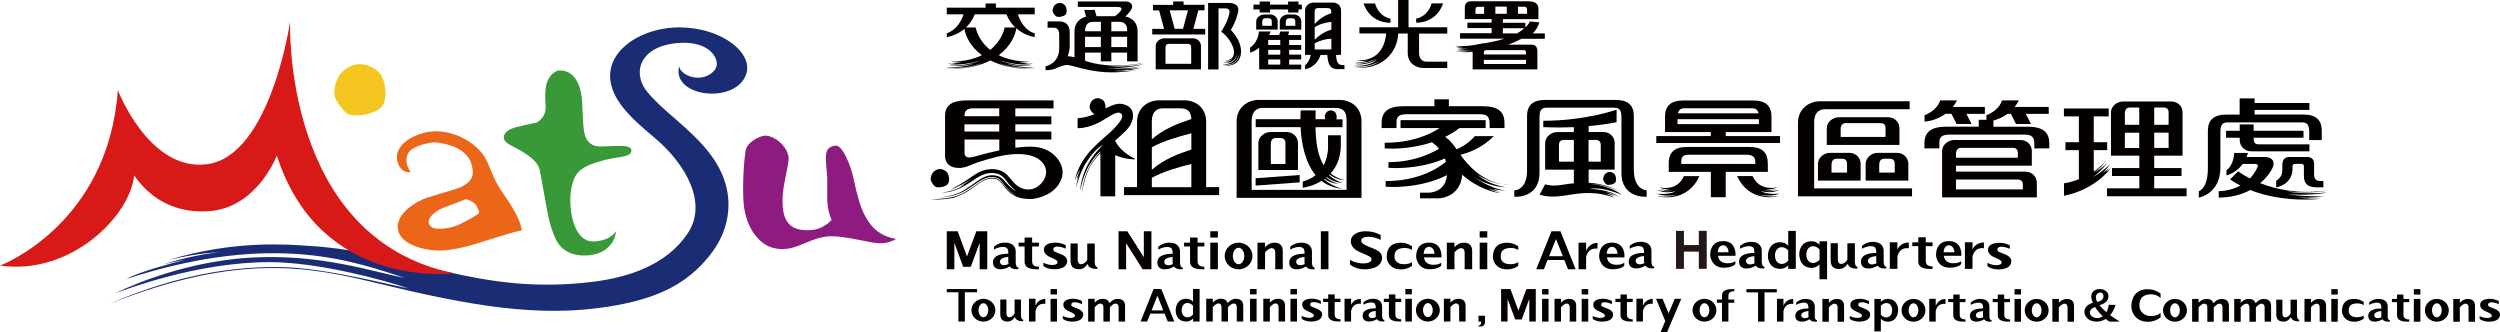<?xml version="1.0" encoding="UTF-8"?>
<svg id="_圖層_2" data-name="圖層 2" xmlns="http://www.w3.org/2000/svg" viewBox="0 0 309.29 41.13">
  <defs>
    <style>
      .cls-1 {
        fill: #399938;
      }

      .cls-2 {
        fill: #040000;
      }

      .cls-3 {
        fill: #d71918;
      }

      .cls-4 {
        fill: #f5c620;
      }

      .cls-5 {
        fill: #ec661a;
      }

      .cls-6 {
        fill: #1a2d74;
      }

      .cls-7 {
        fill: #8e1b80;
      }

      .cls-8 {
        fill: #231815;
      }
    </style>
  </defs>
  <g id="_圖層_1-2" data-name="圖層 1">
    <g>
      <g>
        <g>
          <g>
            <g>
              <g>
                <g>
                  <path class="cls-2" d="M165.71,12.36h-9.99c-1.34,0-2.73,.92-2.73,2.67v9.45h15.45V15.03c0-1.74-1.3-2.67-2.73-2.67Zm-10.86,11.13V14.96c0-.91,.39-1.61,1.37-1.61h8.97c.87,0,1.4,.36,1.4,1.44v8.7h-11.74Z"/>
                  <polygon class="cls-2" points="155.34 22.96 160.79 22.56 160.79 21.65 155.34 22.05 155.34 22.96"/>
                  <path class="cls-2" d="M164.49,21.59c.96,.73,1.83,.69,1.83,.69-.69-.17-1.25-.45-1.7-.83,.72-.79,1.26-1.92,1.26-3.5v-1.22h-1.58v1.22s.1,1.27-.54,2.5c-.78-1.28-.98-3-1.01-4.71h3.34v-.98h-.76c.1-.26,0-.66-.09-.8-.11-.16-.51-.45-.94-.22-.36,.2-.52,.74-.31,1.01h-1.24c0-.37,.01-.74,.02-1.09h-1.85s-.04,.42-.04,1.09h-5.53v.98h5.55c.09,1.77,.48,4.28,1.86,5.94-.41,.33-.93,.61-1.59,.79v.77c.42-.05,1.38-.27,2.32-.85,.67,.53,1.52,.88,2.58,.97-1.04-.26-1.79-.75-2.28-1.17,.02-.02,.05-.03,.07-.05,.94,.66,1.72,.6,1.72,.6-.65-.14-1.15-.45-1.51-.76,.02-.02,.05-.04,.07-.06,.99,.75,1.97,.71,1.97,.71-.73-.2-1.29-.58-1.69-.96,.03-.03,.06-.06,.09-.09Z"/>
                  <path class="cls-2" d="M160.58,21.03v-3.32c0-.81-.65-1.38-1.43-1.38h-1.97c-.71,0-1.5,.57-1.5,1.38v3.32h4.9Zm-3.36-.74v-2.47c0-.42,.18-.75,.64-.75h.52c.4,0,.65,.17,.65,.67v2.55h-1.81Z"/>
                </g>
                <g>
                  <path class="cls-2" d="M115.67,23.06c.22,.22,1.21,.13,1.57-.27,.32-.35,.15-1.16-.03-1.41-.17-.25-.78-.69-1.44-.33-.55,.3-.66,.96-.62,1.22,.04,.26,.33,.61,.51,.79Z"/>
                  <path class="cls-2" d="M130.72,19.5c-.74-.9-1.9-1.32-2.97-1.35-.66-.02-1.39,.03-2.14,.12v-1.01h4.46v-.99h-4.46v-.89h4.46v-.99h-4.46v-.98h4.73v-.99h-10.61c-1.38,0-2.81,.24-2.81,1.89v4.82s-.17,1.37,1.25,1.61c1.1,.19,1.88-.34,2.72-.63,1.6-.52,3.17-.97,4.61-1.04,3.16-.15,3.99,1.36,3.92,2.34-.07,.94-.98,1.9-1.9,2.01-.71,.09-1.15-.12-1.54-.36-.79-.51-1.11-1.34-1.78-1.74-.67-.41-1.42-.45-2.03-.35-1.55,.26-1.92,1.15-4.59,2.49,.83-.23,2.57-1.26,2.8-1.41-.58,.4-1.33,.89-1.7,1.09,.25-.11,.49-.23,.73-.37-.18,.15-.65,.44-1.12,.64-.46,.2-1.79,.46-1.79,.46,1.17-.11,1.98-.37,2.86-.9,.89-.49,1.85-1.38,2.92-1.54,.51-.07,1.1,0,1.46,.21,.37,.2,.62,.54,.88,.88,.46,.67,1.07,1.08,1.14,1.11-.13-.04-.43-.18-.73-.45-.32-.27-.62-.67-.91-.97-.3-.3-.63-.46-1.08-.51-.51-.06-.96,.04-1.46,.3-.97,.54-1.99,1.46-2.96,1.87-.96,.44-2.45,.58-2.44,.58,.94-.08,1.93-.17,2.98-.73,1.05-.52,2.12-1.54,3.03-1.76,.23-.06,.77-.13,1.25,.08,.31,.13,.48,.4,.79,.8,.29,.39,.67,.79,.99,1.01,.32,.23,.53,.32,.53,.32-.11-.04-.44-.18-.81-.49-.38-.3-.74-.78-1.02-1.11-.31-.34-.42-.46-.84-.54-.48-.07-.83-.03-1.33,.22-.96,.52-2,1.46-3.31,1.97-1.25,.45-3.29,.42-3.28,.43,.19,0,1.2,.14,2.79-.17,.68-.19,1.51-.61,2.27-1.15,.76-.52,1.49-1.1,2.13-1.21,.98-.11,1.23,.14,1.68,.71,.38,.5,1.17,1.58,2.63,1.74,.44,.05,.88,.08,1.28,.02,1.57-.28,2.72-1.06,3.2-2.07,.55-.96,.39-2.05-.4-3.02Zm-7.1-3.23h-4.3v-.89h4.3v.89Zm-3.18-2.87h3.18v.98h-4.3c0-.65,.27-.98,1.11-.98Zm-.04,6.01c-1.21,.33-1.07-.56-1.07-.56v-1.59h4.3v1.35c-1.16,.24-2.28,.54-3.23,.8Z"/>
                </g>
                <g>
                  <path class="cls-2" d="M224.44,23.32V15.11c0-.91,.38-1.6,1.36-1.6h10.45v-.98h-11.1c-1.33,0-2.71,.92-2.71,2.64v9.12h14.11v-.98h-12.12Z"/>
                  <path class="cls-2" d="M234.99,17.93v-2.06c0-.8-.64-1.37-1.42-1.37h-6.08c-.71,0-1.49,.57-1.49,1.37v2.06h8.99Zm-7.27-.98v-.98c0-.42,.18-.74,.63-.74h4.28c.4,0,.64,.17,.64,.66v1.05h-5.55Z"/>
                  <path class="cls-2" d="M226.37,18.91c-.69,0-1.46,.57-1.46,1.37v2.06h5.28v-2.06c0-.8-.63-1.37-1.39-1.37h-2.43Zm.22,2.45v-.98c0-.42,.17-.74,.62-.74h.67c.39,0,.63,.17,.63,.66v1.05h-1.92Z"/>
                  <path class="cls-2" d="M236.09,22.34v-2.06c0-.8-.63-1.37-1.39-1.37h-2.43c-.69,0-1.46,.57-1.46,1.37v2.06h5.28Zm-3.6-1.96c0-.42,.17-.74,.62-.74h.67c.39,0,.63,.17,.63,.66v1.05h-1.92v-.98Z"/>
                </g>
                <g>
                  <path class="cls-2" d="M241.43,14.09l.63,1.25h1.85l-.63-1.25h2.28v-.86h-3.97c.19-.24,.37-.5,.53-.81h-2.1s-.21,1.14-1.92,1.84v.79s1.34-.05,2.59-.97h.74Z"/>
                  <path class="cls-2" d="M250.82,15.68h-4.2v-.77c.49-.13,1.12-.37,1.73-.82h.43l.63,1.25h1.85l-.63-1.25h2.83v-.86h-4.22c.19-.24,.37-.5,.53-.81h-2.1s-.21,1.14-1.92,1.84v.56h-.95v.85h-3.99c-1.85,0-2.73,.63-2.73,2.08v.61h1.85v-.77c0-.8,.56-.94,1.37-.94h9.01c.81,0,1.37,.09,1.37,1.14v.57h1.85v-.61c0-1.35-.73-2.08-2.73-2.08Z"/>
                  <path class="cls-2" d="M250.56,21.23h-8.57v-.73h9.38v-1.81c0-.8-.64-1.37-1.42-1.37h-8.18c-.71,0-1.5,.56-1.5,1.37v5.73h11.72v-1.81c0-.8-.64-1.37-1.42-1.37Zm-8.57-2.2c0-.42,.18-.74,.64-.74h6.36c.4,0,.65,.17,.65,.66v.56h-7.65v-.48Zm0,4.4v-1.22h7.62c.4,0,.65,.17,.65,.66v.56h-8.27Z"/>
                </g>
                <g>
                  <path class="cls-2" d="M266.51,23.3v-1.53h3.38v-.98h-3.38v-1.53h3.51v-5.35c0-.8-.64-1.36-1.42-1.36h-5.94c-.71,0-1.5,.56-1.5,1.36v5.35h3.51v1.53h-3.38v.98h3.38v1.53h-4v.98h9.85v-.98h-4Zm1.78-5h-1.78v-1.89h1.78v1.89Zm0-4.34v1.48h-1.78v-2.14h1.14c.4,0,.65,.17,.65,.66Zm-5.41,.08c0-.42,.18-.74,.63-.74h1.15v2.14h-1.78v-1.4Zm0,4.27v-1.89h1.78v1.89h-1.78Z"/>
                  <path class="cls-2" d="M260.51,21.26c.21-.18,.41-.49,.41-.49-.42,.42-.87,.63-.87,.63,.46-.3,.98-1.06,.98-1.06-1.05,.96-1.74,1.37-2,1.5v-.02c.86-.58,1.72-1.73,1.72-1.73-.79,.82-1.48,1.17-1.72,1.27h0c.89-.53,1.53-1.51,1.53-1.51-.47,.56-1,1.01-1.53,1.37v-2.65h1.66v-.98h-1.66v-3.19h1.85v-.98h-5.54v.98h1.85v3.19h-1.66v.98h1.66v3.61c-1.05,.4-1.84,.5-1.84,.5v1.54c4.01-.81,5.83-3.47,5.83-3.47-.35,.39-.66,.51-.66,.51Z"/>
                </g>
                <g>
                  <path d="M278.51,18.72h7.2v-.86h-6.25c-.58,0-.65-.34-.65-.82h6.17v-.86h-6.17v-.79h-1.72v.79h-1.69v.86h1.69v.29c0,.8,.64,1.39,1.42,1.39Z"/>
                  <path d="M286.43,23.18h1.01v-.79h-.43c-.54,0-.72-.32-.72-.89v-1.23c0-.4-.18-.85-.87-.85h-2.21c-.79,0-.85,.71-.85,.98v.54c0,.68-.14,.96-.76,1.44v.8s2.02-.3,2.02-2.31v-.29c0-.22,.12-.31,.37-.31h.66c.3,0,.38,.12,.38,.31v1.21c0,.77,.36,1.37,1.4,1.37Z"/>
                  <path d="M284.98,14.17h-6.05v-.57h6.78v-.86h-6.78v-.57h-1.85v2.01h-1.65c-1.52,0-2.28,.63-2.28,2.02v4.63c0,1.28-.29,2.45-1.12,2.83v.79s2.67-.46,2.67-3.71v-4.32c0-.94,.19-1.28,.94-1.28h9.11c.75,0,.94,.34,.94,1.28v.91h1.55v-1.14c0-1.39-.76-2.02-2.28-2.02Z"/>
                  <path d="M287.78,23.83c-3.25,.24-4.8-.15-4.8-.15,3.02,.35,4.91-.12,4.91-.12-3.53,.51-6.36-.15-8.26-.9,.74-.63,1.22-1.3,1.46-1.76,.5-.98-.05-1.48-.95-1.48h-2.21c.07-.16,.13-.32,.18-.5h-1.71s0,1.46-.95,2.14v.63s1.15-.22,2.01-1.41h1.47c.36,0,.47,.15,.39,.34-.26,.59-.59,1.07-.97,1.46-.94-.49-1.45-.89-1.45-.89l-1.01,1.01c.42,.28,.84,.53,1.28,.76-1.34,.72-2.68,.69-2.68,.69v.79c1.61,0,2.9-.39,3.9-.93,4.22,1.66,8.68,1.09,8.68,1.09-2.06,0-2.67-.19-2.67-.19,1.03,.12,2.69,0,2.69,0-.67,.02-1.55-.03-1.55-.03,.95,.03,2.06-.13,2.06-.13-2.66,.12-4.56-.21-4.56-.21,2.84,.19,4.76-.19,4.76-.19Z"/>
                </g>
                <g>
                  <path d="M172.77,15.07c0-.8,.56-.94,1.36-.94h8.8c.8,0,1.36,.09,1.36,1.14v.57h1.84v-.61c0-1.36-.72-2.09-2.71-2.09h-4.17v-.85h-1.79v.85h-3.82c-1.84,0-2.71,.63-2.71,2.09v.61h1.84v-.77Z"/>
                  <path d="M186.38,22.88c-2.9-.29-4.78-2.43-5.71-3.73,.84-.2,2.63-.77,4.14-2.31h-2.35s-.88,1.08-2.25,1.63c-.74-1.08-1.14-1.33-1.43-1.53,.61-.3,1.21-.66,1.78-1.1h3.24v-.98h-10.53v.98h4.84c-1.35,.89-3.56,1.82-6.8,1.82v.7s2.79,.26,5.84-.76c.35,.24,.64,.51,.89,.8-1.29,.75-3.36,1.66-6.27,1.66v.7s3.54,.34,6.99-1.15c.05,.13,.1,.27,.13,.4-.95,.79-3.37,2.39-7.46,2.39v.7s3.96,.38,7.59-1.43c-.04,.33-.12,.63-.23,.89-.55,1.29-2.06,1.28-2.06,1.28h-1.05v.7h2.28c.65,0,2.76-.46,2.94-2.92,1.85,1.65,3.98,2.25,4.73,2.26-1-.2-1.52-.58-1.52-.58,.9,.39,1.42,.39,1.42,.39-.54-.14-.84-.35-.84-.35,.8,.25,1.53,.23,1.53,.23-2.04-.29-3.82-1.67-3.82-1.67,1.97,1.3,3.87,1.26,3.87,1.26-2.28-.37-3.47-1.53-3.47-1.53,1.95,1.25,3.59,1.22,3.59,1.22Z"/>
                </g>
                <g>
                  <path d="M198.78,21.37c-.39,.21-.46,.68-.44,.86,.03,.19,.23,.43,.36,.56,.16,.15,.85,.09,1.11-.19,.22-.25,.1-.82-.02-1-.12-.18-.55-.49-1.01-.23Z"/>
                  <path d="M202.13,21.09v-6.72c0-1.38-.75-2.01-2.26-2.01h-8.69c-1.51,0-2.26,.63-2.26,2.01v6.73c0,2.09-1.14,2.45-1.58,2.45v.79s3.12,.27,3.12-2.97v-6.77c0-.94,.19-1.28,.94-1.28h8.26c.75,0,.94,.34,.94,1.28v6.77c0,3.24,3.12,2.97,3.12,2.97v-.79c-.44,0-1.58-.46-1.58-2.46Z"/>
                  <path d="M196.54,22.63v-1.65h3.22v-3.28c0-.8-.64-1.37-1.41-1.37h-1.81v-.73c1.12-.1,2.3-.25,3.46-.48v-1.55s-3.83,1.37-9.07,1.37v.79s1.6,.09,3.78,0v.61h-2.06c-.7,0-1.49,.56-1.49,1.37v3.28h3.55v1.69c-1.42,.1-2.22,.49-3.56,.13l-.68,1.27c2.84,.91,5.08-1.15,9.3,.39-.4-.27-1.16-.52-1.16-.52,.79,.11,1.19,.36,1.19,.36-.51-.4-1.11-.55-1.34-.6,1.19,.21,1.83,.69,1.83,.69-1.08-1.02-3.63-1.02-3.63-1.02,1.63-.34,4.01,.74,4.01,.74-1.75-1.32-4.09-1.38-4.09-1.38,2.05,0,4.33,1.15,4.33,1.15-1.68-.84-3-1.19-4.35-1.28Zm.86-5.32c.4,0,.64,.17,.64,.66v2.03h-1.51v-2.69h.86Zm-4.53,2.69v-2.04c0-.42,.18-.65,.63-.65h1.21v2.69h-1.83Z"/>
                </g>
                <g>
                  <path class="cls-2" d="M213.5,16.83v-.49h5.66v-1.9c0-1.38-.75-2.01-2.27-2.01h-8.63c-1.51,0-2.27,.63-2.27,2.01v1.9h5.66v.49h-6.74v.86h15.31v-.86h-6.74Zm-5.02-3.44h8.19c.54,0,.79,.18,.89,.63h-9.97c.1-.45,.35-.63,.89-.63Zm-.94,1.97v-.61h10.07v.61h-10.07Z"/>
                  <path class="cls-2" d="M218.7,20.19c0-1.38-.75-2.01-2.27-2.01h-7.71c-1.51,0-2.27,.63-2.27,2.01v1.07h5.21v3.14h1.84v-3.14h5.21v-1.07Zm-1.54,.09h-9.16v-.3c0-.6,.26-.84,.94-.84h7.12c.69,0,1.1,.27,1.1,.85v.29Z"/>
                  <path class="cls-2" d="M208.33,21.79c-.89,1.99-3.05,1.38-3.05,1.38,.62,.35,1.38,.23,1.38,.23-.75,.23-1.3-.01-1.3-.01,.67,.37,1.61,.17,1.61,.17-.85,.27-1.93-.07-1.93-.07,.88,.55,2.29,.16,2.29,.16-.92,.53-2.37,.3-2.37,.3,1.22,.5,2.66,.11,2.66,.11-1.21,.42-2.71,.22-2.71,.22,3.52,.69,4.89-1.49,5.33-2.49h-1.91Z"/>
                  <path class="cls-2" d="M217.53,24.05s1.44,.39,2.66-.11c0,0-1.45,.22-2.37-.3,0,0,1.41,.39,2.29-.16,0,0-1.07,.34-1.93,.07,0,0,.94,.19,1.61-.17,0,0-.55,.24-1.3,.01,0,0,.77,.12,1.38-.23,0,0-2.16,.61-3.05-1.38h-1.91c.44,1,1.81,3.18,5.33,2.49,0,0-1.5,.2-2.71-.22Z"/>
                </g>
                <g>
                  <path d="M140.4,19.7v-.08s-1.72-.71-2.45-2.22c.42-.36,.85-.75,1.26-1.15,1.23-1.18,1.31-2.76,.11-3.24-.82-.33-1.38-.19-2.55,.41,.03-.32-.07-.7-.17-.86-.15-.22-.68-.61-1.25-.29-.48,.26-.57,.84-.54,1.07,.03,.23,.39,.75,.61,.77-1.12,.49-2.1,.51-2.1,.52v1.23c.84,.02,1.98-.34,2.82-.8,1.11-.62,2.05-1.39,2.51-1.04,.45,.34,.09,.97-1.08,2.14-.43,.43-1.41,1.18-2.41,2.22-1.69,1.75-2.09,3.39-2.18,3.98,.12-.37,.43-1.16,.65-1.36-.08,.15-.37,.83-.45,1.3,.05-.17,.16-.39,.23-.49-.06,.3-.34,1.42-.32,1.42,.16-.35,.52-2.01,1.39-3.27,.83-1.29,1.61-1.85,2.01-2.08-.03,.03-1.39,1.33-2.05,2.76-.71,1.41-.83,2.99-.84,2.99,.11-.23,.33-1.81,1.21-3.28,.47-.78,.95-1.3,1.33-1.64v.12c-.47,.47-1.05,1.15-1.43,1.95-.75,1.42-.86,3.11-.86,3.1,.29-1.42,.35-1.86,.91-3.08,.29-.63,.84-1.31,1.38-1.84v5.33h1.83v-5.1c1.15,.54,2.44,.53,2.44,.53Z"/>
                  <path d="M149.22,23.16V15.07c0-1.74-1.29-2.66-2.7-2.66h-3.15c-1.32,0-2.7,.92-2.7,2.66v8.08h-1.61v.99h11.77v-.99h-1.61Zm-6.72-4.94c1.42-.79,3.15-1.27,4.89-1.73v2.01c-1.62,.53-3.35,1.17-4.89,2.5v-2.79Zm1.36-4.82h2.15c.83,0,1.35,.33,1.38,1.33-1.62,.53-3.35,1.17-4.89,2.5v-2.22c0-.91,.38-1.61,1.36-1.61Zm-1.36,8.6c1.42-.79,3.15-1.27,4.89-1.72v2.88h-4.89v-1.15Z"/>
                </g>
              </g>
              <g>
                <g>
                  <path class="cls-2" d="M158.07,3.66v-1c0-.51-.43-.87-.96-.87h-.69c-.48,0-1.01,.36-1.01,.87v1h2.66Zm-1.91-.94c0-.27,.12-.47,.43-.47h.31c.27,0,.44,.11,.44,.42v.52h-1.17v-.47Z"/>
                  <path class="cls-2" d="M160.03,1.79h-.69c-.48,0-1.01,.36-1.01,.87v1h2.66v-1c0-.51-.43-.87-.96-.87Zm-.96,1.41v-.47c0-.27,.12-.47,.43-.47h.31c.27,0,.44,.11,.44,.42v.51h-1.17Z"/>
                  <polygon class="cls-2" points="160.64 .19 159.36 .19 159.36 .57 157.13 .57 157.13 .19 155.84 .19 155.84 .57 155.07 .57 155.07 1.17 155.84 1.17 155.84 1.55 157.13 1.55 157.13 1.17 159.36 1.17 159.36 1.55 160.64 1.55 160.64 1.17 161.06 1.17 161.06 .57 160.64 .57 160.64 .19"/>
                  <path class="cls-2" d="M159.5,3.89h-1.11l-.14,.44h-1.24c.14-.26,.2-.44,.2-.44h-1.46c-.12,1.45-1.09,1.99-1.09,1.99v.64c.43-.14,.81-.36,1.12-.62v2.69h5.2v-.6h-1.49v-.63h1.49v-.6h-1.49v-.59h1.49v-.6h-1.49v-.63h1.49v-.6h-1.62l.13-.44Zm-1.11,4.1h-1.49v-.63h1.49v.63Zm0-1.23h-1.49v-.59h1.49v.59Zm0-1.19h-1.49v-.63h1.49v.63Z"/>
                  <path class="cls-2" d="M166.02,8.04c-.62,0-.67-.64-.74-1.24l.63-.02V1.27c0-.56-.45-.95-.99-.95h-2.42c-.49,0-1.04,.39-1.04,.95V6.8h.7c-.16,.86-.7,1.29-.7,1.29v.49c1.23-.28,1.73-1.2,1.92-1.78h.82c.1,.85,.17,1.75,1.27,1.75h.86v-.5h-.3Zm-3.37-4.67c.62-.41,1.38-.6,2.06-.66v.96c-.96,.27-1.63,.81-2.06,1.24v-1.54Zm0,2c.63-.38,1.39-.55,2.06-.59v1.34h-2.06v-.75Zm.44-4.37h1.16c.28,0,.45,.12,.45,.46v.18c-.99,.31-1.67,.9-2.06,1.33V1.45c0-.29,.12-.45,.44-.45Z"/>
                </g>
                <path class="cls-2" d="M123.54,7.8c2.47,.9,4.42,.49,4.42,.49-2.23,.12-3.4-.43-3.4-.43,1.72,.5,3.06,.24,3.06,.24-2.03,.12-3.88-.59-3.88-.59,2.86,.79,4.08,.36,4.08,.36-.82,.07-1.23-.02-1.23-.02,.39,.02,.66-.06,.66-.06-.67,.03-1.2-.1-1.2-.1,.9,.04,1.34-.05,1.34-.05-1.64-.02-2.89-.35-3.83-.81,1.51-1.13,2.08-2.55,2.17-3.33,1.07,.94,2.28,1.09,2.28,1.09v-.47c-1.19-.33-1.84-1.55-2.08-2.35h2.08V.95h-4.8V.43h-1.28V.95h-4.8v.82h2.08c-.24,.78-.89,1.95-2.08,2.35v.47s1.13-.14,2.18-1.01c.12,.8,.7,2.16,2.16,3.25-.94,.46-2.18,.79-3.83,.81,0,0,.43,.09,1.34,.05,0,0-.53,.12-1.2,.1,0,0,.27,.08,.66,.06,0,0-.41,.09-1.23,.02,0,0,1.21,.43,4.08-.36,0,0-1.85,.71-3.88,.59,0,0,1.34,.25,3.06-.24,0,0-1.17,.55-3.4,.43,0,0,1.95,.42,4.42-.49,0,0-1.55,.82-4.56,.66,0,0,2.9,.38,5.6-.98,2.72,1.36,5.59,.98,5.59,.98-3.01,.16-4.56-.66-4.56-.66Zm-2.83-4.4h-1.21c.42-.4,.82-.93,1.1-1.63h3.91c.28,.7,.67,1.23,1.1,1.63h-1.32s-.24,1.55-1.79,2.77c-1.55-1.23-1.79-2.77-1.79-2.77Z"/>
                <g>
                  <path class="cls-2" d="M148.26,1.28h.76V.59h-2.59V.18h-1.29v.42h-2.5v.69h.76l.61,2.28h-1.46v.69h6.55v-.69h-1.46l.61-2.28Zm-3.56,0h2.27l-.61,2.28h-1.04l-.61-2.28Z"/>
                  <path class="cls-2" d="M147.59,4.74h-3.56c-.5,0-1.05,.4-1.05,.96v2.88h5.6v-2.88c0-.56-.45-.96-1-.96Zm-3.4,3.15v-2.01c0-.29,.12-.45,.44-.45h2.29c.28,0,.45,.12,.45,.46v2h-3.19Z"/>
                  <path class="cls-2" d="M152.27,3.7h0s.66-.98,.92-2.3c.14-.74-.46-1.04-1.22-1.04h-2.51V8.59h1.29V1.04h.83c.3,0,.6,.1,.52,.56-.16,1.03-1.02,2.34-1.02,2.34,.98,.56,2.77,3.28,.45,3.62,0,0,.47,.09,.96-.32,0,0-.27,.4-.9,.4,0,0,.34,.05,.61-.07,0,0-.25,.24-.92,.12,.39,.2,1.59,.15,1.76-1.12-.03,1.16-1.14,1.44-1.85,1.38,1.52,.3,2.11-.75,2.13-1.4,.02,.94-.77,1.69-2.21,1.56,2.92,.42,3.1-2.51,1.14-4.42Z"/>
                </g>
                <g>
                  <path class="cls-2" d="M179.05,4.14v-.77h-4.79V0h-1.29V3.37h-4.79v.77h3.31c-.07,.94-.54,3.45-3.58,3.32,0,0,.58,.2,1.31,0,0,0-.61,.33-1.58,.22,0,0,1.15,.35,2.7-.45,0,0-1.03,.75-2.73,.66,0,0,1.09,.37,2.77-.51,0,0-.9,.91-2.9,.74,0,0,1.3,.45,3.18-.53,0,0-1.09,.91-3.27,.76,3.68,.44,5.54-2.01,5.58-4.2h1.19v2.41c0,1.21,.97,1.85,1.91,1.85h2.98v-.78h-2.53c-.69,0-.96-.48-.96-1.11v-2.36h3.48Z"/>
                  <path class="cls-2" d="M172.03,2.81v-.49c-1.58-.35-1.91-1.89-1.91-1.89h-1.43c.91,2.57,3.34,2.38,3.34,2.38Z"/>
                  <path class="cls-2" d="M178.54,.42h-1.43s-.33,1.54-1.91,1.89v.49s2.43,.18,3.34-2.38Z"/>
                </g>
                <g>
                  <path class="cls-2" d="M130.62,2c.17,.16,.93,.1,1.21-.2,.24-.27,.11-.89-.02-1.08-.13-.19-.6-.53-1.11-.25-.42,.23-.5,.73-.47,.93s.25,.47,.4,.6Z"/>
                  <path class="cls-2" d="M141.31,7.97c-2.44,.44-4.28,.18-4.28,.18,2.11,.06,3.75-.18,4.46-.34-3.94,.61-5.9,.16-7.25-.29v-1.01h1.95v1.08h1.3v-1.08h1.95v1.08h1.3V3.86c0-1.05-.69-1.67-1.52-1.82,.18-.16,.49-.46,.74-.88,.34-.57-.15-.98-.68-.98h-5.94V.86h4.86c.43,0,.7,.1,.45,.47-.18,.26-.48,.51-.7,.67h-2.3l-.21-.77h-1.3l.22,.83c-.76,.18-1.43,.79-1.43,1.8v3.23c-.28-.08-.55-.13-.84-.13,.21-.54,.25-1.04,.25-1.22v-1.68c0-1.01-.51-1.41-1.3-1.41h-1.44v.78h.78c.53,0,.66,.49,.66,.75v1.78c0,1.96-1.69,2.24-1.69,2.24v.49c.66,0,1.17-.14,1.57-.36,.38-.13,.58-.25,.98-.29,.95-.08,3.9,1.6,8.84,.59-1.92,.3-2.89,.14-2.89,.14,2.25,0,3.39-.42,3.39-.42-1.3,.27-2.47,.23-2.47,.23,1.49-.06,2.14-.29,2.14-.29-2.32,.32-3.87,.13-3.87,.13,2.19,.09,4.25-.42,4.25-.42Zm-7.07-2.15v-1.27h1.95v1.27h-1.95Zm3.25,0v-1.27h1.95v1.27h-1.95Zm1.95-1.95h-1.95v-1.17h.97c1.14,0,.98,1.11,.98,1.17Zm-4.23-1.17h.99v1.17h-1.95s-.1-1.17,.96-1.17Z"/>
                </g>
              </g>
            </g>
            <g>
              <g>
                <g>
                  <path class="cls-2" d="M148.16,30.49h.84v-.47h-.84v-.63h-.93v.63h-.74v.47h.74v1.91c0,1.03,1.42,.91,1.77,.91v-.31c-.86,0-.84-.53-.84-.72v-1.79Z"/>
                  <rect class="cls-2" x="163.41" y="28.61" width=".94" height="4.7"/>
                  <g>
                    <rect class="cls-2" x="149.73" y="30.02" width=".94" height="3.29"/>
                    <rect class="cls-2" x="149.73" y="28.61" width=".94" height=".78"/>
                  </g>
                  <path class="cls-2" d="M157.68,30.02c-.55,0-.94,.3-1.17,.56v-.56h-.94v3.29h.94v-2.08c.21-.24,.52-.53,.82-.53,.5,0,.44,.61,.44,.61v2h.93v-2.26c0-.32-.07-1.03-1.03-1.03Z"/>
                  <polygon class="cls-2" points="141.51 28.61 141.51 31.83 139.47 28.61 139.32 28.61 138.38 28.61 138.38 33.31 139.32 33.31 139.32 30.09 141.36 33.31 141.51 33.31 142.45 33.31 142.45 28.61 141.51 28.61"/>
                  <path class="cls-2" d="M153.23,30.02c-.95,0-1.72,.74-1.72,1.65s.77,1.65,1.72,1.65,1.72-.74,1.72-1.65-.77-1.65-1.72-1.65Zm0,2.67c-.39,0-.71-.46-.71-1.02s.32-1.02,.71-1.02,.71,.46,.71,1.02-.32,1.02-.71,1.02Z"/>
                  <path class="cls-2" d="M145.99,32.59v-1.45c0-.49-.27-1.12-1.32-1.12-.87,0-1.37,.51-1.37,.51v.35c.58-.33,1.22-.42,1.55-.22,.22,.14,.22,.55,.22,.55v.19c-.6-.01-1.89,.08-1.89,1.07,0,1.15,1.46,.94,2.05,.5,.34,.46,1.09,.33,1.09,.33v-.2c-.31,0-.32-.52-.32-.52Zm-1.61,.21c-.44-.09-.68-.91,.69-1.01v.62c0,.1,.01,.19,.03,.26-.2,.09-.47,.18-.72,.13Z"/>
                  <path class="cls-2" d="M162.31,32.59v-1.45c0-.49-.27-1.12-1.32-1.12-.87,0-1.37,.51-1.37,.51v.35c.58-.33,1.22-.42,1.55-.22,.22,.14,.22,.55,.22,.55v.19c-.6-.01-1.89,.08-1.89,1.07,0,1.15,1.46,.94,2.05,.5,.34,.46,1.09,.33,1.09,.33v-.2c-.31,0-.32-.52-.32-.52Zm-1.61,.21c-.44-.09-.68-.91,.69-1.01v.62c0,.1,0,.19,.03,.26-.2,.09-.47,.18-.72,.13Z"/>
                </g>
                <g>
                  <path class="cls-2" d="M173.44,30.69c.84-.09,1.25,.24,1.25,.24v-.45s-.54-.45-1.36-.45c-1.58,0-1.77,1.1-1.77,1.77,0,.53,.4,1.53,1.77,1.53,.85,0,1.36-.45,1.36-.45v-.45s-.41,.33-1.25,.24c-.41-.04-.9-.32-.92-.86-.04-.88,.52-1.06,.92-1.1Z"/>
                  <path class="cls-2" d="M186.58,30.69c.84-.09,1.25,.24,1.25,.24v-.45s-.54-.45-1.36-.45c-1.58,0-1.77,1.1-1.77,1.77,0,.53,.4,1.53,1.77,1.53,.85,0,1.36-.45,1.36-.45v-.45s-.41,.33-1.25,.24c-.41-.04-.9-.32-.92-.86-.04-.88,.52-1.06,.92-1.1Z"/>
                  <path class="cls-2" d="M170.81,29.69v-.61s-.75-.47-1.86-.47-1.71,.52-1.81,1.01c-.08,.43,.01,1.1,1.09,1.57,1.01,.45,1.56,.57,1.43,1.01-.15,.5-1.6,.56-2.65-.05v.55c.37,.4,1.66,.95,3.12,.38,.81-.32,1.02-1.15,.75-1.63-.2-.35-.55-.53-.97-.7-1.07-.43-1.57-.61-1.5-1.08,.06-.38,1.19-.63,2.41,.02Z"/>
                  <path class="cls-2" d="M176.77,30.02c-1.32,0-1.57,1.08-1.57,1.68,0,.46,.32,1.61,1.67,1.61,1.15,0,1.44-.46,1.44-.46v-.35s-.4,.34-1.23,.24c-.4-.05-.85-.3-.91-.9h2.16s.19-1.83-1.56-1.83Zm-.63,1.38s-.01-.86,.65-.86,.68,.86,.68,.86h-1.33Z"/>
                  <path class="cls-2" d="M181.11,30.02c-.55,0-.94,.31-1.17,.56v-.56h-.94v3.29h.94v-2.08c.21-.24,.52-.53,.82-.53,.5,0,.44,.61,.44,.61v2h.93v-2.26c0-.32-.07-1.03-1.03-1.03Z"/>
                  <g>
                    <rect class="cls-2" x="183.06" y="30.02" width=".94" height="3.29"/>
                    <rect class="cls-2" x="183.06" y="28.61" width=".94" height=".78"/>
                  </g>
                </g>
                <g>
                  <path class="cls-2" d="M193.99,33.31h.94l-1.88-4.7h-1.11l-1.88,4.7h.94l.46-1.14h2.07l.46,1.14Zm-2.34-1.61l.85-2.12,.85,2.12h-1.69Z"/>
                  <path class="cls-2" d="M196.23,31.06v-1.04h-.94v3.29h.94v-1.48s.13-1.22,1.41-1.07v-.71c-1.11,0-1.41,1.01-1.41,1.01Z"/>
                  <path class="cls-2" d="M199.41,30.02c-1.32,0-1.57,1.08-1.57,1.68,0,.46,.32,1.61,1.67,1.61,1.15,0,1.44-.46,1.44-.46v-.35s-.4,.34-1.23,.24c-.4-.05-.85-.3-.91-.9h2.16s.19-1.83-1.56-1.83Zm-.63,1.38s-.01-.86,.65-.86,.68,.86,.68,.86h-1.33Z"/>
                  <path class="cls-2" d="M204.31,32.48v-1.45c0-.49-.27-1.12-1.32-1.12-.87,0-1.37,.51-1.37,.51v.35c.58-.33,1.22-.42,1.55-.22,.22,.14,.22,.55,.22,.55v.19c-.6,0-1.89,.08-1.89,1.07,0,1.15,1.46,.94,2.05,.5,.34,.46,1.09,.33,1.09,.33v-.2c-.31,0-.32-.52-.32-.52Zm-1.61,.21c-.44-.09-.68-.91,.69-1.01v.62c0,.1,.01,.19,.03,.26-.2,.09-.47,.18-.72,.13Z"/>
                </g>
                <g>
                  <path class="cls-2" d="M135.44,32.22v-2.09h-.93v2.01c-.11,.2-.3,.44-.6,.52-.6,.17-.58-.54-.58-.54v-2h-.89v2.07c0,.69,.24,1.12,1.06,1.12,.56,0,.9-.41,1.05-.65,.22,.74,1.21,.59,1.21,.59v-.21c-.37,0-.33-.82-.33-.82Z"/>
                  <path class="cls-2" d="M127.69,30.49h.84v-.47h-.84v-.63h-.93v.63h-.74v.47h.74v1.91c0,1.03,1.42,.91,1.77,.91v-.31c-.86,0-.84-.53-.84-.72v-1.79Z"/>
                  <polygon class="cls-2" points="121.73 28.61 121.2 28.61 120.79 28.61 119.63 31.73 118.48 28.61 118.07 28.61 117.54 28.61 117.13 28.61 117.13 33.31 118.07 33.31 118.07 30.03 119.16 33.01 120.1 33.01 121.2 30.03 121.2 33.31 122.14 33.31 122.14 28.61 121.73 28.61"/>
                  <path class="cls-2" d="M125.66,32.58v-1.45c0-.49-.27-1.12-1.32-1.12-.87,0-1.37,.51-1.37,.51v.35c.58-.33,1.22-.42,1.55-.22,.22,.14,.22,.55,.22,.55v.19c-.6,0-1.89,.08-1.89,1.07,0,1.15,1.46,.94,2.05,.5,.34,.46,1.09,.33,1.09,.33v-.2c-.31,0-.32-.52-.32-.52Zm-1.61,.21c-.44-.09-.68-.91,.69-1.01v.62c0,.1,.01,.19,.03,.26-.2,.09-.47,.18-.72,.13Z"/>
                  <path class="cls-2" d="M131.85,30.77v-.43s-.6-.36-1.43-.32c-.81,.04-1.19,.35-1.25,.69-.06,.3-.03,.77,.8,1.12,.69,.29,.95,.46,.85,.71-.11,.28-.91,.38-1.74-.04v.39c.22,.28,1.31,.64,2.32,.26,.59-.22,.75-.84,.55-1.18-.15-.25-.4-.41-.71-.53-.78-.3-.97-.33-.92-.66,.04-.27,.53-.45,1.54-.01Z"/>
                </g>
              </g>
              <g>
                <path class="cls-2" d="M261.06,38.98c.49-.58,.67-1.26,.67-1.26h-.85c-.04,.37-.14,.67-.28,.9-.38-.32-.66-.6-.86-.85,.54-.19,1.07-.42,1.11-1.07,.08-1.32-2.56-1.31-2.07,.37,.04,.13,.09,.26,.14,.39-.53,.16-.97,.48-1.04,1.01-.07,.56,.4,1.32,1.52,1.32,.44,0,.81-.13,1.11-.33,.26,.21,.44,.33,.44,.33h1.31c-.48-.29-.88-.56-1.22-.81Zm-1.62-2.61c.29-.29,.79-.25,.79,.28,0,.35-.24,.59-.77,.71-.29-.55-.14-.87-.02-.99Zm.03,2.98c-.69,0-1.16-.54-.8-1.03,.11-.15,.3-.26,.52-.35,.28,.46,.63,.85,.95,1.15-.23,.16-.47,.23-.67,.23Z"/>
                <path class="cls-2" d="M182.91,39.05v.74h.33s.05,.49-.33,.49v.12s.81,.1,.81-.51v-.83h-.81Z"/>
                <g>
                  <path class="cls-2" d="M133.86,37.61v-.37s-.51-.31-1.22-.28c-.69,.03-1.01,.3-1.07,.59-.05,.26-.03,.66,.68,.96,.59,.25,.81,.4,.73,.61-.1,.24-.78,.33-1.49-.03v.34c.19,.24,1.12,.55,1.98,.22,.51-.19,.64-.72,.47-1.01-.13-.21-.35-.35-.61-.45-.67-.26-.83-.28-.79-.56,.03-.23,.45-.39,1.32,0Z"/>
                  <path class="cls-2" d="M121.66,36.97c-.81,0-1.48,.63-1.48,1.41s.66,1.41,1.48,1.41,1.48-.63,1.48-1.41-.66-1.41-1.48-1.41Zm0,2.28c-.33,0-.6-.39-.6-.87s.27-.87,.6-.87,.6,.39,.6,.87-.27,.87-.6,.87Z"/>
                  <polygon class="cls-2" points="120.88 35.76 117.13 35.76 117.13 36.16 118.57 36.16 118.57 39.78 119.37 39.78 119.37 36.16 120.88 36.16 120.88 35.76"/>
                  <path class="cls-2" d="M126.31,38.85v-1.79h-.79v1.72c-.1,.17-.26,.38-.51,.45-.52,.15-.5-.46-.5-.46v-1.71h-.76v1.77c0,.59,.21,.95,.91,.95,.48,0,.77-.35,.9-.56,.19,.63,1.03,.51,1.03,.51v-.18c-.31,0-.28-.7-.28-.7Z"/>
                  <path class="cls-2" d="M128.11,37.85v-.89h-.81v2.82h.81v-1.27s.11-1.05,1.21-.92v-.61c-.95,0-1.21,.86-1.21,.86Z"/>
                  <g>
                    <rect class="cls-2" x="129.97" y="36.97" width=".8" height="2.82"/>
                    <rect class="cls-2" x="129.97" y="35.76" width=".8" height=".67"/>
                  </g>
                  <path class="cls-2" d="M138.3,36.97c-.51,0-.86,.31-1.04,.54-.08-.26-.28-.54-.84-.54-.47,0-.8,.26-.99,.48v-.48h-.81v2.82h.81v-1.78c.18-.2,.45-.45,.7-.45,.43,0,.38,.52,.38,.52v1.71h.8v-1.77c.18-.21,.45-.46,.7-.46,.43,0,.38,.52,.38,.52v1.71h.8v-1.93c0-.27-.06-.88-.88-.88Z"/>
                </g>
                <g>
                  <polygon class="cls-2" points="208 36.97 207.19 36.97 206.43 38.76 205.69 36.97 204.88 36.97 206.02 39.72 205.42 41.13 206.23 41.13 208 36.97"/>
                  <path class="cls-2" d="M199.42,37.61v-.37s-.51-.31-1.22-.28c-.69,.03-1.01,.3-1.07,.59-.05,.26-.03,.66,.68,.96,.59,.25,.81,.4,.73,.61-.1,.24-.78,.33-1.49-.03v.34c.19,.24,1.12,.55,1.98,.22,.51-.19,.64-.72,.47-1.01-.13-.21-.35-.35-.61-.45-.67-.26-.83-.28-.79-.56,.03-.23,.45-.39,1.32,0Z"/>
                  <g>
                    <rect class="cls-2" x="190.78" y="36.97" width=".8" height="2.82"/>
                    <rect class="cls-2" x="190.78" y="35.76" width=".8" height=".67"/>
                  </g>
                  <g>
                    <rect class="cls-2" x="195.68" y="36.97" width=".81" height="2.82"/>
                    <rect class="cls-2" x="195.68" y="35.76" width=".81" height=".67"/>
                  </g>
                  <path class="cls-2" d="M203.26,37.85v-.89h-.81v2.82h.81v-1.27s.11-1.05,1.21-.92v-.61c-.95,0-1.21,.86-1.21,.86Z"/>
                  <polygon class="cls-2" points="189.64 35.76 189.2 35.76 188.84 35.76 187.85 38.43 186.87 35.76 186.51 35.76 186.07 35.76 185.71 35.76 185.71 39.78 186.51 39.78 186.51 36.98 187.45 39.52 188.26 39.52 189.2 36.98 189.2 39.78 190 39.78 190 35.76 189.64 35.76"/>
                  <path class="cls-2" d="M194.12,36.97c-.47,0-.8,.26-1,.48v-.48h-.8v2.82h.8v-1.78c.18-.2,.45-.45,.7-.45,.43,0,.38,.52,.38,.52v1.71h.8v-1.94c0-.27-.06-.88-.88-.88Z"/>
                  <path class="cls-2" d="M201.27,37.37h.72v-.4h-.72v-.54h-.79v.54h-.63v.4h.63v1.63c0,.88,1.22,.78,1.52,.78v-.27c-.73,0-.72-.45-.72-.61v-1.53Z"/>
                </g>
                <g>
                  <path class="cls-2" d="M214.56,36.04v-.27c-.3,0-1.52-.1-1.52,.78v.51h-.63v.4h.63v2.32h.79v-2.32h.72v-.4h-.72v-.42c0-.16-.01-.61,.72-.61Z"/>
                  <path class="cls-2" d="M210.87,36.97c-.82,0-1.48,.63-1.48,1.41s.66,1.41,1.48,1.41,1.48-.63,1.48-1.41-.66-1.41-1.48-1.41Zm0,2.28c-.33,0-.6-.39-.6-.87s.27-.87,.6-.87,.6,.39,.6,.87-.27,.87-.6,.87Z"/>
                </g>
                <g>
                  <path class="cls-2" d="M231.22,37.62v-.37s-.51-.31-1.22-.28c-.69,.03-1.01,.3-1.07,.59-.05,.26-.03,.66,.68,.96,.59,.25,.81,.4,.73,.6-.1,.24-.78,.33-1.49-.03v.34c.19,.24,1.12,.55,1.98,.22,.51-.19,.64-.72,.47-1.01-.13-.21-.35-.35-.61-.45-.67-.26-.83-.28-.79-.56,.03-.23,.45-.39,1.32,0Z"/>
                  <path class="cls-2" d="M220.64,37.86v-.89h-.8v2.82h.8v-1.27s.11-1.05,1.21-.92v-.61c-.95,0-1.21,.86-1.21,.86Z"/>
                  <path class="cls-2" d="M239.48,37.86v-.89h-.8v2.82h.8v-1.27s.11-1.05,1.21-.92v-.61c-.95,0-1.21,.86-1.21,.86Z"/>
                  <path class="cls-2" d="M236.73,36.98c-.81,0-1.48,.63-1.48,1.41s.66,1.41,1.48,1.41,1.48-.63,1.48-1.41-.66-1.41-1.48-1.41Zm0,2.28c-.33,0-.6-.39-.6-.87s.27-.87,.6-.87,.6,.39,.6,.87-.27,.87-.6,.87Z"/>
                  <g>
                    <rect class="cls-2" x="216.06" y="35.77" width="3.76" height=".4"/>
                    <rect class="cls-2" x="217.5" y="35.97" width=".8" height="3.82"/>
                  </g>
                  <path class="cls-2" d="M224.52,39.17v-1.24c0-.42-.24-.95-1.13-.95-.74,0-1.17,.44-1.17,.44v.3c.49-.28,1.05-.36,1.32-.19,.19,.12,.19,.47,.19,.47v.16c-.51,0-1.62,.07-1.62,.91,0,.98,1.25,.8,1.75,.43,.29,.4,.93,.28,.93,.28v-.17c-.26,0-.28-.44-.28-.44Zm-1.38,.18c-.38-.07-.58-.78,.59-.87v.53c0,.08,0,.16,.02,.23-.17,.08-.4,.15-.62,.11Z"/>
                  <path class="cls-2" d="M227.26,36.98c-.47,0-.8,.26-1,.48v-.48h-.8v2.82h.8v-1.78c.18-.2,.45-.45,.7-.45,.43,0,.38,.52,.38,.52v1.71h.8v-1.94c0-.27-.06-.88-.88-.88Z"/>
                  <path class="cls-2" d="M233.52,36.98c-.38,0-.66,.18-.83,.37v-.37h-.8v4.02h.8v-1.57c.18,.19,.45,.37,.83,.37,1.09,0,1.31-.95,1.31-1.46s-.26-1.36-1.31-1.36Zm-.14,2.29c-.31,0-.54-.17-.69-.35v-1.08c.16-.18,.39-.35,.69-.35,.35,0,.71,.27,.71,.9,0,.57-.36,.88-.71,.88Z"/>
                  <path class="cls-2" d="M242.44,37.38h.72v-.4h-.72v-.54h-.79v.54h-.63v.4h.63v1.63c0,.88,1.22,.78,1.52,.78v-.27c-.73,0-.72-.45-.72-.61v-1.53Z"/>
                  <path class="cls-2" d="M247.95,37.38h.72v-.4h-.72v-.54h-.79v.54h-.63v.4h.63v1.63c0,.88,1.22,.78,1.52,.78v-.27c-.73,0-.72-.45-.72-.61v-1.53Z"/>
                  <path class="cls-2" d="M246.12,39.17v-1.24c0-.42-.23-.95-1.13-.95-.74,0-1.17,.44-1.17,.44v.3c.49-.28,1.05-.36,1.32-.19,.19,.12,.19,.47,.19,.47v.16c-.51,0-1.62,.07-1.62,.91,0,.98,1.25,.8,1.75,.43,.29,.4,.93,.28,.93,.28v-.17c-.26,0-.28-.44-.28-.44Zm-1.38,.18c-.38-.07-.58-.78,.59-.87v.53c0,.08,0,.16,.02,.23-.17,.08-.4,.15-.62,.11Z"/>
                  <g>
                    <rect class="cls-2" x="249.23" y="36.98" width=".8" height="2.82"/>
                    <rect class="cls-2" x="249.23" y="35.77" width=".8" height=".67"/>
                  </g>
                  <path class="cls-2" d="M255.71,36.98c-.47,0-.8,.26-1,.48v-.48h-.8v2.82h.8v-1.78c.18-.2,.45-.45,.7-.45,.43,0,.38,.52,.38,.52v1.71h.8v-1.94c0-.27-.06-.88-.88-.88Z"/>
                  <path class="cls-2" d="M251.97,36.98c-.81,0-1.48,.63-1.48,1.41s.66,1.41,1.48,1.41,1.48-.63,1.48-1.41-.66-1.41-1.48-1.41Zm0,2.28c-.33,0-.6-.39-.6-.87s.27-.87,.6-.87,.6,.39,.6,.87-.27,.87-.6,.87Z"/>
                </g>
                <g>
                  <path class="cls-2" d="M309.14,37.62v-.37s-.51-.31-1.22-.28c-.69,.03-1.01,.3-1.07,.59-.05,.26-.03,.66,.68,.96,.59,.25,.81,.4,.73,.61-.1,.24-.78,.33-1.49-.03v.34c.19,.24,1.12,.55,1.98,.22,.51-.19,.64-.72,.47-1.01-.13-.21-.35-.35-.61-.45-.67-.26-.83-.28-.79-.56,.03-.23,.45-.39,1.32-.01Z"/>
                  <path class="cls-2" d="M269.08,36.98c-.81,0-1.48,.63-1.48,1.41s.66,1.41,1.48,1.41,1.48-.63,1.48-1.41-.66-1.41-1.48-1.41Zm0,2.28c-.33,0-.6-.39-.6-.87s.27-.87,.6-.87,.6,.39,.6,.87-.27,.87-.6,.87Z"/>
                  <path class="cls-2" d="M274.88,36.98c-.51,0-.86,.31-1.04,.54-.08-.26-.28-.54-.84-.54-.47,0-.8,.26-1,.48v-.48h-.8v2.82h.8v-1.78c.18-.2,.45-.45,.7-.45,.43,0,.38,.52,.38,.52v1.71h.8v-1.77c.18-.2,.45-.46,.7-.46,.43,0,.38,.52,.38,.52v1.71h.8v-1.93c0-.27-.06-.88-.88-.88Z"/>
                  <path class="cls-2" d="M280.09,36.98c-.51,0-.86,.31-1.04,.54-.08-.26-.28-.54-.84-.54-.47,0-.8,.26-1,.48v-.48h-.8v2.82h.8v-1.78c.18-.2,.45-.45,.7-.45,.43,0,.38,.52,.38,.52v1.71h.8v-1.77c.18-.2,.45-.46,.7-.46,.43,0,.38,.52,.38,.52v1.71h.8v-1.93c0-.27-.06-.88-.88-.88Z"/>
                  <path class="cls-2" d="M284.17,38.86v-1.79h-.79v1.72c-.1,.17-.26,.38-.51,.45-.52,.15-.5-.46-.5-.46v-1.71h-.76v1.77c0,.59,.21,.95,.91,.95,.48,0,.77-.35,.9-.56,.19,.63,1.03,.51,1.03,.51v-.18c-.31,0-.28-.7-.28-.7Z"/>
                  <path class="cls-2" d="M286.9,36.98c-.47,0-.8,.26-1,.48v-.48h-.8v2.82h.8v-1.78c.18-.2,.45-.45,.7-.45,.43,0,.38,.52,.38,.52v1.71h.8v-1.94c0-.27-.06-.88-.88-.88Z"/>
                  <path class="cls-2" d="M305.32,36.98c-.47,0-.8,.26-1,.48v-.48h-.81v2.82h.81v-1.78c.18-.2,.45-.45,.7-.45,.43,0,.38,.52,.38,.52v1.71h.8v-1.94c0-.27-.06-.88-.88-.88Z"/>
                  <g>
                    <rect class="cls-2" x="288.42" y="36.98" width=".8" height="2.82"/>
                    <rect class="cls-2" x="288.42" y="35.77" width=".8" height=".67"/>
                  </g>
                  <g>
                    <rect class="cls-2" x="298.63" y="36.98" width=".81" height="2.82"/>
                    <rect class="cls-2" x="298.63" y="35.77" width=".81" height=".67"/>
                  </g>
                  <path class="cls-2" d="M295.4,39.17v-1.24c0-.42-.23-.95-1.13-.95-.74,0-1.17,.44-1.17,.44v.3c.49-.28,1.05-.36,1.32-.19,.19,.12,.19,.47,.19,.47v.16c-.51,0-1.62,.07-1.62,.91,0,.98,1.25,.8,1.75,.43,.29,.4,.93,.28,.93,.28v-.17c-.26,0-.28-.44-.28-.44Zm-1.38,.18c-.37-.07-.58-.78,.59-.87v.53c0,.08,0,.16,.02,.23-.17,.08-.4,.15-.62,.11Z"/>
                  <path class="cls-2" d="M297.34,37.38h.72v-.4h-.72v-.54h-.79v.54h-.63v.4h.63v1.63c0,.88,1.22,.78,1.52,.78v-.27c-.73,0-.72-.45-.72-.61v-1.53Z"/>
                  <path class="cls-2" d="M301.48,36.98c-.82,0-1.48,.63-1.48,1.41s.66,1.41,1.48,1.41,1.48-.63,1.48-1.41-.66-1.41-1.48-1.41Zm0,2.28c-.33,0-.6-.39-.6-.87s.27-.87,.6-.87,.6,.39,.6,.87-.27,.87-.6,.87Z"/>
                  <path class="cls-2" d="M265.86,36.42c.98-.09,1.44,.46,1.44,.46v-.55s-.63-.55-1.57-.55c-1.64,0-2.05,1.2-2.05,2.16,0,.64,.5,1.87,2.05,1.87,.98,0,1.57-.55,1.57-.55v-.56s-.47,.5-1.44,.38c-.47-.05-1.14-.43-1.18-1.21-.05-1.09,.61-1.39,1.18-1.44Z"/>
                  <path class="cls-2" d="M291.36,37.55c.72-.08,1.07,.2,1.07,.2v-.39s-.46-.38-1.17-.38c-1.35,0-1.52,.94-1.52,1.51,0,.45,.34,1.31,1.52,1.31,.73,0,1.17-.38,1.17-.38v-.39s-.35,.28-1.07,.2c-.35-.04-.77-.27-.79-.74-.03-.75,.44-.9,.79-.94Z"/>
                </g>
              </g>
              <g>
                <path class="cls-8" d="M207.35,28.56h.98v1.76h1.84v-1.76h.98v4.7h-.98v-2.13h-1.84v2.13h-.98v-4.7Z"/>
                <path class="cls-2" d="M213.15,29.83c-1.32,0-1.57,1.08-1.57,1.68,0,.46,.32,1.61,1.67,1.61,1.15,0,1.44-.46,1.44-.46v-.35s-.4,.34-1.23,.24c-.4-.05-.85-.3-.91-.9h2.16s.19-1.83-1.56-1.83Zm-.63,1.38s-.01-.86,.65-.86,.68,.86,.68,.86h-1.33Z"/>
                <path class="cls-2" d="M241.09,29.83c-1.32,0-1.57,1.08-1.57,1.68,0,.46,.32,1.61,1.67,1.61,1.15,0,1.44-.46,1.44-.46v-.35s-.4,.34-1.23,.24c-.4-.05-.85-.3-.91-.9h2.16s.19-1.83-1.56-1.83Zm-.63,1.38s-.01-.86,.65-.86,.68,.86,.68,.86h-1.33Z"/>
                <path class="cls-2" d="M217.96,32.49v-1.45c0-.49-.27-1.12-1.32-1.12-.87,0-1.37,.51-1.37,.51v.35c.58-.33,1.22-.42,1.55-.22,.22,.14,.22,.55,.22,.55v.19c-.6,0-1.89,.08-1.89,1.07,0,1.15,1.46,.94,2.05,.5,.34,.46,1.09,.33,1.09,.33v-.2c-.31,0-.32-.52-.32-.52Zm-1.61,.21c-.44-.09-.68-.91,.69-1.01v.62c0,.1,.01,.19,.03,.26-.2,.09-.47,.18-.72,.13Z"/>
                <path class="cls-2" d="M233.04,32.49v-1.45c0-.49-.27-1.12-1.32-1.12-.87,0-1.37,.51-1.37,.51v.35c.58-.33,1.22-.42,1.55-.22,.22,.14,.22,.55,.22,.55v.19c-.6,0-1.89,.08-1.89,1.07,0,1.15,1.46,.94,2.05,.5,.34,.46,1.09,.33,1.09,.33v-.2c-.31,0-.32-.52-.32-.52Zm-1.61,.21c-.44-.09-.68-.91,.69-1.01v.62c0,.1,.01,.19,.03,.26-.2,.09-.47,.18-.72,.13Z"/>
                <path class="cls-2" d="M229.48,32.19v-2.09h-.93v2.01c-.11,.2-.3,.44-.6,.52-.6,.17-.58-.54-.58-.54v-2h-.89v2.07c0,.69,.24,1.12,1.06,1.12,.56,0,.9-.41,1.05-.65,.22,.74,1.21,.59,1.21,.59v-.21c-.37,0-.33-.82-.33-.82Z"/>
                <path class="cls-2" d="M238.25,30.45h.84v-.47h-.84v-.63h-.93v.63h-.74v.47h.74v1.91c0,1.03,1.42,.91,1.77,.91v-.31c-.86,0-.84-.53-.84-.72v-1.79Z"/>
                <path class="cls-2" d="M221.23,28.56v1.84c-.21-.22-.52-.43-.98-.43-1.28,0-1.53,1.11-1.53,1.7s.3,1.59,1.53,1.59c.45,0,.77-.21,.98-.43v.43h.94v-4.7h-.94Zm-.81,4.09c-.41,0-.83-.32-.83-1.05,0-.67,.42-1.02,.83-1.02,.36,0,.63,.2,.81,.41v1.26c-.19,.21-.45,.41-.81,.41Z"/>
                <path class="cls-2" d="M248.65,30.79v-.43s-.6-.36-1.43-.32c-.81,.04-1.19,.35-1.25,.69-.06,.3-.03,.77,.8,1.12,.69,.29,.95,.46,.85,.71-.11,.28-.91,.39-1.74-.04v.39c.22,.28,1.31,.64,2.32,.26,.59-.22,.75-.84,.55-1.18-.15-.25-.4-.41-.71-.53-.78-.3-.97-.33-.92-.66,.04-.27,.53-.45,1.54-.01Z"/>
                <path class="cls-2" d="M234.74,30.87v-.9h-.94v3.29h.94v-1.48s.13-1.22,1.41-1.07v-.71c-1.11,0-1.41,.88-1.41,.88Z"/>
                <path class="cls-2" d="M244.03,30.87v-.9h-.94v3.29h.94v-1.48s.13-1.22,1.41-1.07v-.71c-1.11,0-1.41,.88-1.41,.88Z"/>
                <path class="cls-2" d="M222.6,31.44c0,.59,.26,1.7,1.53,1.7,.45,0,.77-.21,.97-.43v1.84h.94v-4.7h-.94v.43c-.21-.22-.53-.43-.97-.43-1.24,0-1.53,.99-1.53,1.59Zm.87,.07c0-.73,.43-1.05,.83-1.05,.36,0,.63,.2,.81,.41v1.26c-.19,.21-.46,.41-.81,.41-.41,0-.83-.35-.83-1.02Z"/>
              </g>
            </g>
          </g>
          <g>
            <path class="cls-6" d="M84.3,3.38c-4.75-.07-8.89,2.63-8.82,6.07,.05,2.83,2.61,5.19,5.4,7.51,4.03,3.34,6.76,8.29,4.13,12.01-2.62,3.83-7.24,5.34-11.64,5.89-14.38,1.78-22.36-3.64-35.1-4.44-2.54-.16-9.13-.77-17.35,1.72,1.94-.41,3.46-.78,6.31-.94-2.8,.26-5.67,1.06-7.02,1.5,.92-.21,1.84-.41,2.77-.58-1.88,.48-5.75,1.5-7.34,2.39,18.57-6.05,28.68-1.94,34.35-.16-3.7-.64-10.22-3.02-19.14-2.47-9.13,.56-16.57,4.39-16.53,4.37,1.13-.38,9.91-3.81,19.01-3.82,6.04,0,13.9,2.15,17.18,3.24-1.82-.3-10.13-2.53-15.74-2.63-7.68-.14-14.84,1.77-21.21,4.55,16.15-6.42,24.92-4.55,33.36-2.49,11.27,2.74,19.72,4.2,28.32,2.84,6.22-.98,9.75-2.86,12.51-6.27,2.57-3.18,2.55-6.28,2.22-8.04-1.11-5.86-7.26-8.89-10.01-12.41-1.73-2.23-.87-5.66,4.26-5.92,3.46-.17,4.66,1.81,4.44,2.85-.13,.62-1,1.49-2.37,1.46-1.31-.03-2.28-.87-2.26-1.44-.93,3.51,5.63,4.59,7.78,1.92,2.33-2.9-2.09-6.62-7.5-6.69Z"/>
            <path class="cls-7" d="M108.7,30.08c-.6-.03-.88-.09-2.37-.39-1.5-.31-2.65-.46-3.45-.46-1.73,0-3.06,.83-4.55,1.33-1.23,.42-2.62,.32-3.65-.3-.63-.38-2.37-1.8-2.68-5.09-.16-1.75,0-5.26,.26-6.59,.21-1.08,1.86-1.8,2.42-1.8,1.19,0,2.99,1.49,2.88,3-.03,.39-.2,1.21-.44,2.46-.21,1.01-.31,1.84-.31,2.47,0,1.87,.3,3.86,3.21,3.77,.69-.02,1.73-.12,2.86-1.25-.32-.75-.5-1.58-.54-2.5,0,.04,0-.8,0-2.52,0-1.26-.33-2.44-.08-3.41,.17-.67,1-.83,1.27-.77,.74,.15,1.7,2.3,2.09,4.16,.43,2.09,.88,3.49,1.25,4.22,.74,1.48,1.72,2.75,3.99,3.15,0,0-.89,.6-2.16,.54Z"/>
            <path class="cls-4" d="M47.13,9.25c-.49-.71-2.18-1.93-4.03-.93-1.55,.84-1.84,2.68-1.73,3.42,.11,.74,.93,1.72,1.44,2.22,.62,.6,3.39,.36,4.39-.75,.89-.97,.41-3.25-.08-3.96Z"/>
            <path class="cls-3" d="M35.89,2.68s-2.42,16.64-10.3,17.64c-7.16,.91-11.01-9.17-11.01-9.17C13.36,27.88,0,32.86,0,32.86c8.88,1.24,16.15-6.26,16.59-11.17,2.28,3.3,5.54,4.68,9.22,4.44,6.02-.4,8.44-6.9,8.44-6.9,5.34,16.75,21.92,14.58,21.92,14.58C34.88,29.43,35.89,2.68,35.89,2.68Z"/>
            <path class="cls-5" d="M59.24,26.36c-.29,.32-1.1,.73-2.33,1.37-.99,.51-2.96,.8-3.52,.36-1.02-.81,.34-1.93,1.42-2.37,.89-.34,1.78-.65,2.66-1.02,.35-.15,.76,.18,1.08,.35,.37,.2,.84,1.16,.69,1.31Zm2.98-2.48c-1.39-1.95-1.56-3.41-2.35-4.6-1.33-1.98-4.61-3.67-7.56-2.81-2.07,.6-3.32,1.8-3.19,3.17,.05,.53,.2,.88,.49,1.21,.34,.38,.73,.51,1.21,.45-.45-.64-.73-1.34-.38-2.23,.44-1.12,3.14-1.5,3.45-1.46,3.22,.37,4.59,1.78,4.6,3.77,0,.78-.6,1.42-1.8,1.9-1.23,.37-2.46,.75-3.71,1.13-1.54,.47-4.04,2.07-3.76,3.93,.34,2.23,4.04,2.67,5.09,2.66,1.32,0,3.05-.35,5.18-1.03,2.7-.86,4.39-1.36,5.08-1.48-.17-1.1-.95-2.63-2.35-4.59Z"/>
            <path class="cls-1" d="M78.1,18.53c.14,.95-1.53,.82-3.14,1.23-1.55,.38-2.63,.83-3.23,1.35-.97,.82-1.29,2.78-1.14,4.51,.23,2.61,1.22,4,2.42,4.23,.38,.07,2.38,.04,3.19-1.25,0,.71-.64,2.9-3.72,3.01-1.54,.05-2.71-.46-3.44-1.52-.48-.71-1.07-2.37-1.35-4.05-.32-1.86-.86-4.59-.87-4.78-.07-.77-.69-1.53-1.86-2.28-1.51-1-2.55-1.14-2.63-1.94-.06-.66,.67-1.09,1.55-1.31,1.4-.36,2.44-.54,2.49-.56,.72-.39,1.22-1.1,1.13-2.17-.18-2.12,.05-3.63,1.49-4.27,1.92-.19,2.83,1.5,3.02,3.7,.03,.3,.1,2.45,.13,2.74,.11,1.31,.19,2.35,1.37,2.84,.93,.39,4.46-.43,4.6,.52Z"/>
          </g>
        </g>
        <g>
          <path class="cls-2" d="M182.93,5.47c1.6-.24,2.58-.48,3.2-.69h-5.5v-.67h4.17v-.64h-3.26v-.67h3.26v-.44h-3.58V.94c0-.5,.29-.77,.68-.78h7.18c.84,0,1.25,.32,1.25,.92v1.29h-4.65v.45h3.03v.67h-3.03v.64h2.01c.66-.39,1.36-.94,1.58-1.47l1.17,.1c-.13,.47-.4,.99-.83,1.37h1.51v.67h-2.89c-.49,.23-1.05,.54-1.68,.73h2.97c.46,0,.68,.33,.68,.81v2.25h-.61s-6.87,0-6.87,0h-.53s0-2.22,0-2.22c-.04,0-.08,0-.12,.01m1.78-5.54h-1.07c-.13,.02-.24,.11-.24,.4v.48h1.31V.82Zm-.02,5.36c-.13,.01-.25,.14-.25,.23v.31h5.21v-.29c0-.12-.09-.23-.28-.25h-4.68Zm4.96,1.21h-5.21v.51h5.21v-.51Zm-4.08-5.7h1.96V.82h-1.96v.88Zm2.8,0h1.41v-.48c0-.22-.09-.37-.28-.4h-1.14v.88Z"/>
          <rect class="cls-2" x="183.61" y=".47" width="1.39" height="1.47"/>
          <rect class="cls-2" x="186.41" y=".47" width="1.39" height="1.47"/>
          <rect class="cls-2" x="184.54" y="2.29" width="1.39" height="1.98"/>
          <path class="cls-2" d="M183.52,5.38c-.8,.13-2.17,.43-3.51,.29,0,0,.34,.11,1.08,.16,0,0-.44,.04-.98-.04,0,0,.26,.1,.64,.13,0,0,.2,.04-.41,0,0,0,.55,.18,1.22,.08,0,0-.46,.16-1.37,.04,0,0,.66,.19,1.36,.12,0,0-.55,.15-1.56,.02,0,0,1.06,.24,2.1,.02,0,0-.76,.29-2.01,.14,0,0,1.57,.43,3.9-.35"/>
        </g>
      </g>
      <g>
        <path class="cls-2" d="M165.12,37.36h.72v-.4h-.72v-.54h-.8v.54h-.63v.4h.63v1.63c0,.88,1.22,.78,1.52,.78v-.27c-.73,0-.72-.45-.72-.61v-1.54Z"/>
        <path class="cls-2" d="M172.63,37.36h.72v-.4h-.72v-.54h-.8v.54h-.63v.4h.63v1.63c0,.88,1.22,.78,1.52,.78v-.27c-.73,0-.72-.45-.72-.61v-1.54Z"/>
        <path class="cls-2" d="M152.93,36.96c-.51,0-.86,.31-1.05,.54-.08-.26-.28-.54-.84-.54-.47,0-.8,.26-1,.48v-.48h-.81v2.82h.81v-1.79c.18-.2,.45-.45,.7-.45,.43,0,.38,.53,.38,.53v1.71h.8v-1.77c.18-.2,.45-.46,.71-.46,.43,0,.38,.52,.38,.52v1.71h.8v-1.93c0-.27-.06-.88-.88-.88Z"/>
        <path class="cls-2" d="M147.6,35.75v1.58c-.18-.19-.45-.37-.84-.37-1.09,0-1.31,.95-1.31,1.46s.26,1.36,1.31,1.36c.39,0,.66-.18,.84-.37v.37h.81v-4.03h-.81Zm-.7,3.51c-.35,0-.71-.27-.71-.9,0-.58,.36-.88,.71-.88,.31,0,.54,.17,.7,.35v1.08c-.16,.18-.39,.35-.7,.35Z"/>
        <path class="cls-2" d="M144.47,39.78h.81l-1.61-4.03h-.95l-1.61,4.03h.81l.39-.98h1.77l.39,.98Zm-2-1.38l.72-1.82,.72,1.82h-1.45Z"/>
        <g>
          <rect class="cls-2" x="154.65" y="36.96" width=".81" height="2.82"/>
          <rect class="cls-2" x="154.65" y="35.75" width=".81" height=".67"/>
        </g>
        <g>
          <rect class="cls-2" x="159.65" y="36.96" width=".81" height="2.82"/>
          <rect class="cls-2" x="159.65" y="35.75" width=".81" height=".67"/>
        </g>
        <g>
          <rect class="cls-2" x="173.86" y="36.96" width=".81" height="2.82"/>
          <rect class="cls-2" x="173.86" y="35.75" width=".81" height=".67"/>
        </g>
        <path class="cls-2" d="M158.1,36.96c-.47,0-.8,.26-1,.48v-.48h-.81v2.82h.81v-1.78c.18-.2,.45-.46,.7-.46,.43,0,.38,.53,.38,.53v1.71h.8v-1.94c0-.27-.06-.88-.88-.88Z"/>
        <path class="cls-2" d="M163.41,37.6v-.37s-.51-.31-1.22-.28c-.69,.03-1.02,.3-1.07,.59-.05,.26-.03,.66,.68,.96,.59,.25,.81,.4,.73,.61-.1,.24-.78,.33-1.49-.03v.34c.19,.24,1.13,.55,1.99,.22,.51-.19,.64-.72,.47-1.01-.13-.21-.35-.35-.61-.45-.67-.26-.83-.28-.79-.57,.03-.23,.45-.39,1.32,0Z"/>
        <path class="cls-2" d="M167.15,37.73v-.77h-.81v2.82h.81v-1.27s.11-1.05,1.21-.92v-.61c-.95,0-1.21,.75-1.21,.75Z"/>
        <path class="cls-2" d="M170.99,39.16v-1.24c0-.42-.24-.96-1.13-.96-.74,0-1.18,.44-1.18,.44v.3c.49-.28,1.05-.36,1.33-.19,.19,.12,.19,.47,.19,.47v.16c-.51,0-1.62,.07-1.62,.91,0,.99,1.25,.8,1.76,.43,.29,.4,.93,.28,.93,.28v-.17c-.26,0-.28-.44-.28-.44Zm-1.38,.18c-.38-.07-.58-.78,.59-.87v.53c0,.08,0,.16,.02,.23-.17,.08-.4,.15-.62,.11Z"/>
        <path class="cls-2" d="M180.44,36.96c-.47,0-.8,.26-1,.48v-.48h-.81v2.82h.81v-1.78c.18-.2,.45-.46,.7-.46,.43,0,.38,.53,.38,.53v1.71h.8v-1.94c0-.27-.06-.88-.88-.88Z"/>
        <path class="cls-2" d="M176.65,36.96c-.82,0-1.48,.63-1.48,1.41s.66,1.41,1.48,1.41,1.48-.63,1.48-1.41-.66-1.41-1.48-1.41Zm0,2.28c-.33,0-.6-.39-.6-.87s.27-.87,.6-.87,.6,.39,.6,.87-.27,.87-.6,.87Z"/>
      </g>
    </g>
  </g>
</svg>
